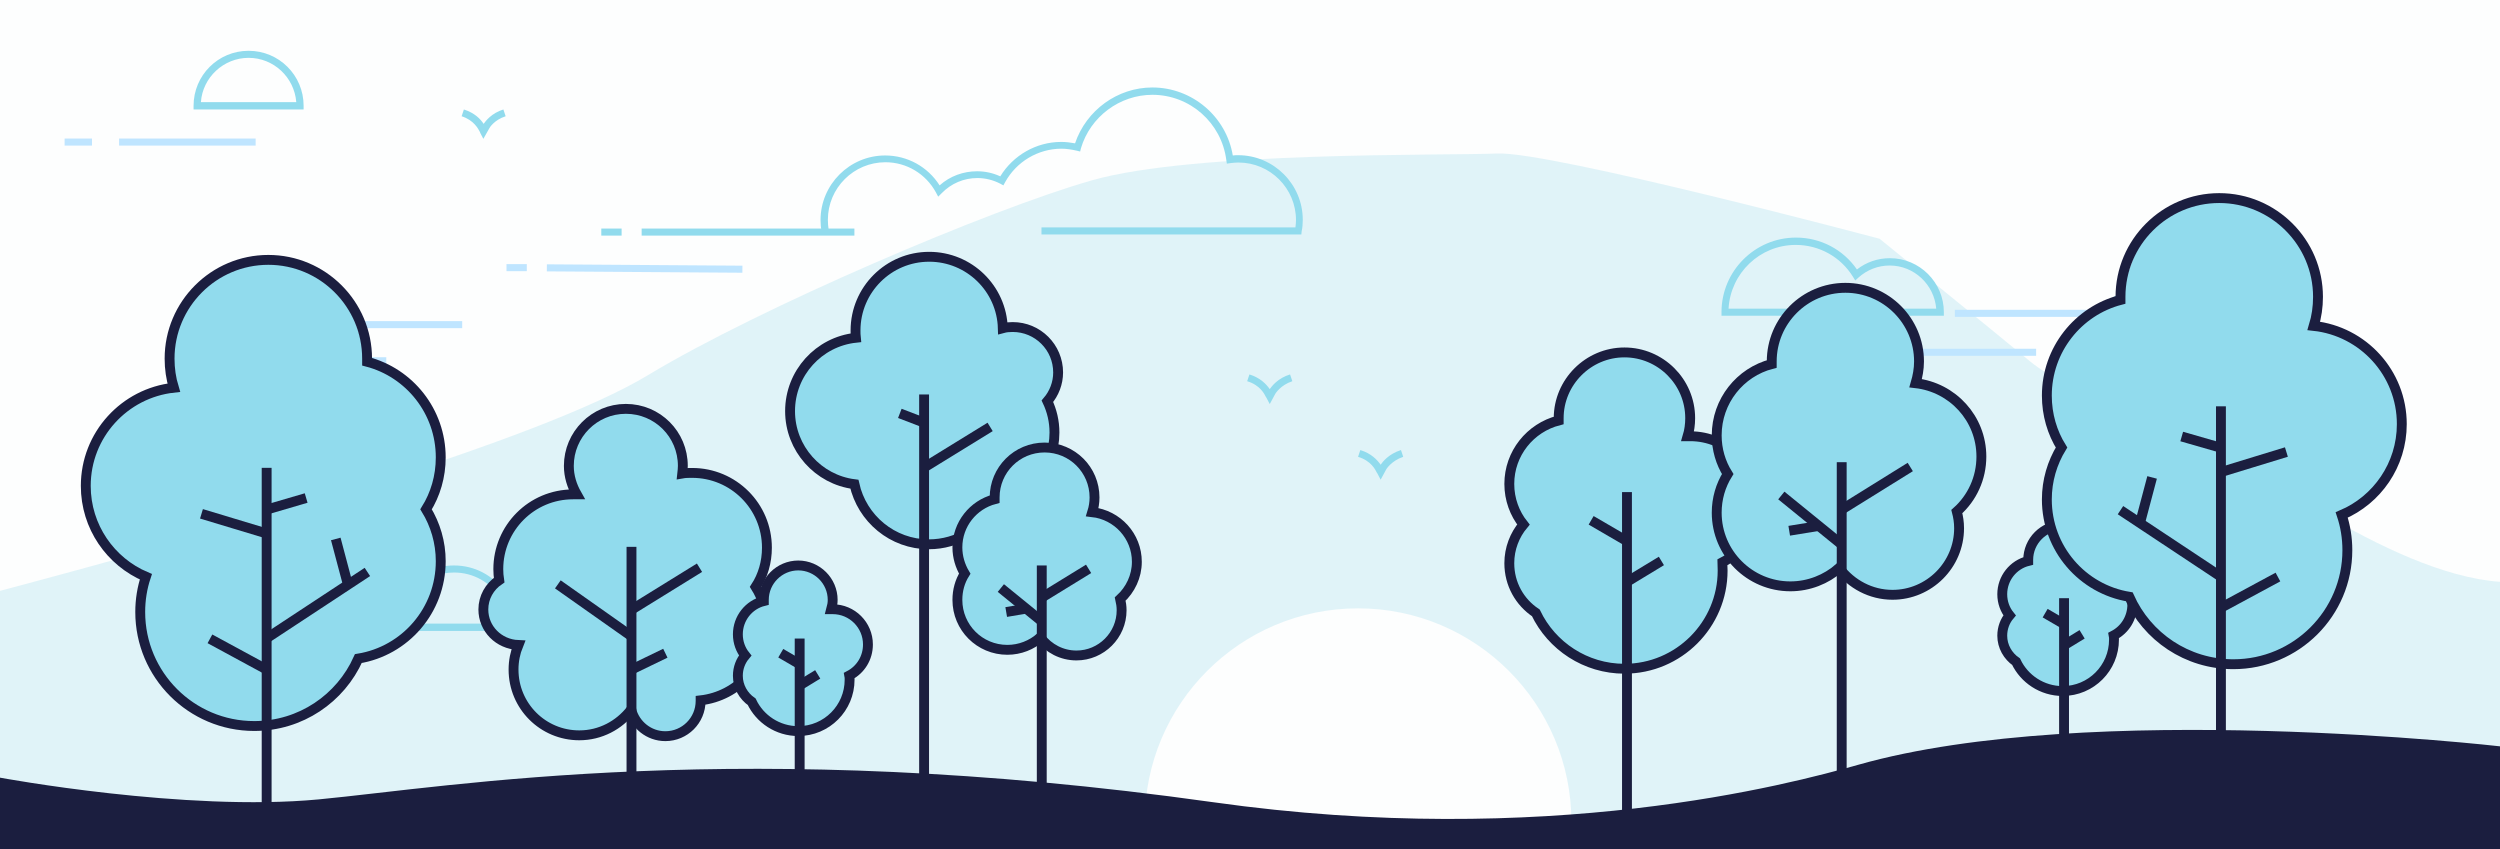 <?xml version="1.0" encoding="utf-8"?>
<!-- Generator: Adobe Illustrator 27.5.0, SVG Export Plug-In . SVG Version: 6.00 Build 0)  -->
<svg version="1.1" id="Layer_1" xmlns="http://www.w3.org/2000/svg" xmlns:xlink="http://www.w3.org/1999/xlink" x="0px" y="0px"
	 viewBox="0 0 886 301" style="enable-background:new 0 0 886 301;" xml:space="preserve">
<style type="text/css">
	.st0{fill:#FDFEFE;}
	.st1{fill:#E0F3F8;}
	.st2{fill:#BFE5FF;}
	.st3{fill:#91DBED;}
	.st4{fill:none;stroke:#1B1E3F;stroke-width:3.5;stroke-miterlimit:10;}
	.st5{fill:#1B1E3F;}
    	#tree8, #tree6, #tree4 {
		animation: tree-back 3s ease-in-out infinite;
	}	

	@keyframes tree-back {
		0% {
			transform: translateY(0);
		}
		50% {
			transform: translateY(-4px);
		}

		100% {
			transform: translateX(0);
		}
	}    
	#tree2, #tree5, #tree7 {
		animation: tree-mid 3s ease-in-out infinite 1s;
	}	

	@keyframes tree-mid {
		0% {
			transform: translateY(0);
		}
		50% {
			transform: translateY(-6px);
		}

		100% {
			transform: translateX(0);
		}
	}  
	#tree1, #tree3, #tree9 {
		animation: tree-front 3s ease-in-out infinite 2s;
	}	

	@keyframes tree-front {
		0% {
			transform: translateY(0);
		}
		50% {
			transform: translateY(-8px);
		}

		100% {
			transform: translateX(0);
		}
	}              
</style>
<g id="Layer_2_00000037667568498429986580000016124884404764368560_">
	<rect id="Rectangle_1008" class="st0" width="886" height="301"/>
	<path class="st1" d="M780.9,156.6c-12.3-4-48.5-17.8-61.4-28.5c-12.9-10.7-53.4-43.5-53.4-43.5S549.6,53.6,530.6,54.4
		c-19,0.8-107.4-0.8-143.6,9.5c-36.2,10.3-117.8,45.2-157.1,68.9C190.7,156.6,76.7,189,0,209.4V301h886v-94.8
		C845.7,203.3,793.2,160.6,780.9,156.6z"/>
	<rect x="42.2" y="49.1" class="st2" width="48.4" height="2.5"/>
	<rect x="22.9" y="49.1" class="st2" width="9.7" height="2.5"/>
	<rect x="681.3" y="123.6" class="st2" width="40.3" height="2.5"/>
	<rect x="665.2" y="123.6" class="st2" width="8.1" height="2.5"/>
	<rect x="692.8" y="109.8" class="st2" width="75.8" height="2.5"/>
	<path class="st3" d="M688.8,111.9h-78.7v-1.3c0-14.5,11.8-26.4,26.4-26.4c8.7,0,16.7,4.2,21.6,11.3c3.3-2.6,7.4-4,11.7-4
		c10.5,0,19.1,8.6,19.1,19.1V111.9z M612.6,109.4h73.6c-0.7-8.5-7.8-15.3-16.5-15.3c-4.1,0-8,1.5-11.1,4.3l-1.1,1l-0.8-1.3
		c-4.4-7.1-12-11.3-20.3-11.3C623.7,86.8,613.3,96.8,612.6,109.4L612.6,109.4z"/>
	<path class="st3" d="M489.3,170l-1.1-2.1c0-0.1-0.1-0.2-0.2-0.3c-0.6-1.2-2.1-4.3-6.7-5.7l0.8-2.4c3.9,1.2,6,3.5,7.2,5.2
		c0.7-1,2.8-3.8,7.2-5.2l0.8,2.4c-4.2,1.4-6,4.4-6,4.4L489.3,170L489.3,170z"/>
	<path class="st3" d="M450,143.2l-1.1-2.1c0-0.1-0.1-0.2-0.2-0.3c-0.6-1.2-2.1-4.3-6.7-5.7l0.8-2.4c3.9,1.2,6,3.5,7.2,5.2
		c0.7-1,2.9-3.9,7.2-5.2l0.8,2.4c-4.2,1.4-5.9,4.3-6,4.4L450,143.2L450,143.2z"/>
	<path class="st3" d="M171.3,49.2l-1.1-2.1c0-0.1-0.1-0.2-0.1-0.3c-0.6-1.1-2.1-4.2-6.5-5.6l0.8-2.4c3.8,1.2,5.9,3.4,7,5.1
		c0.7-1,2.8-3.8,7-5.1l0.8,2.4c-4.1,1.3-5.8,4.2-5.8,4.3L171.3,49.2L171.3,49.2z"/>
	
		<rect x="227.2" y="60.5" transform="matrix(6.987945e-03 -1 1 6.987945e-03 131.708 322.951)" class="st2" width="2.5" height="69.3"/>
	<rect x="179.5" y="93.6" class="st2" width="7.2" height="2.5"/>
	<rect x="227.4" y="81" class="st3" width="75.4" height="2.5"/>
	<rect x="213.1" y="81" class="st3" width="7.2" height="2.5"/>
	<path class="st3" d="M461.2,83.1h-92.1v-2.5h90c0.1-0.9,0.2-1.8,0.2-2.6c0-11.2-9.1-20.4-20.4-20.4c-0.9,0-1.9,0.1-2.8,0.2
		l-1.3,0.2l-0.2-1.3c-1.7-13.2-12.9-23.1-26.2-23.1c-11.6,0-22,7.8-25.3,18.9l-0.3,1.2l-1.2-0.3c-1.8-0.4-3.6-0.7-5.4-0.7
		c-8.3,0-16,4.6-20,11.9l-0.6,1.1l-1.1-0.6c-2.5-1.3-5.3-2-8.1-2c-4.8,0-9.3,1.9-12.7,5.4l-1.2,1.2l-0.8-1.5
		c-3.6-6.6-10.4-10.7-17.9-10.7c-11.2,0-20.4,9.1-20.4,20.4c0,1.2,0.1,2.4,0.3,3.7l-2.5,0.5c-0.3-1.4-0.4-2.8-0.4-4.1
		c0-12.6,10.3-22.9,22.9-22.9c7.9,0,15.1,4,19.3,10.6c3.7-3.3,8.4-5,13.3-5c2.8,0,5.6,0.6,8.2,1.8c4.6-7.5,12.8-12.2,21.6-12.2
		c1.6,0,3.3,0.2,4.9,0.5C385,39,396.1,31,408.4,31c14.1,0,26.2,10.3,28.5,24.1c0.6-0.1,1.3-0.1,1.9-0.1c12.6,0,22.9,10.3,22.9,22.9
		c0,1.4-0.1,2.8-0.4,4.1L461.2,83.1L461.2,83.1z"/>
	<path class="st3" d="M107.6,38.8h-39v-1.3c0-10.8,8.7-19.5,19.5-19.5s19.5,8.7,19.5,19.5C107.6,37.5,107.6,38.8,107.6,38.8z
		 M71.2,36.2H105c-0.7-8.8-8-15.7-16.9-15.7S71.8,27.5,71.2,36.2L71.2,36.2z"/>
	<path class="st0" d="M405.7,291.2c0-41.8,33.9-75.6,75.6-75.6s75.6,33.9,75.6,75.6"/>
	<rect x="68.3" y="126.6" class="st2" width="68.6" height="2.5"/>
	<rect x="95.2" y="113.8" class="st2" width="68.6" height="2.5"/>
	<path class="st3" d="M204.3,223.6h-65.3v-1.3c0-12.1,9.8-21.9,21.9-21.9c7.2,0,13.7,3.4,17.9,9.2c2.8-2.1,6.1-3.2,9.6-3.2
		c8.8,0,15.9,7.1,15.9,15.9V223.6z M141.5,221h60.1c-0.6-6.8-6.4-12.1-13.3-12.1c-3.3,0-6.5,1.2-9,3.5l-1.1,1l-0.8-1.3
		c-3.6-5.8-9.7-9.2-16.5-9.2C150.6,202.9,142.2,210.9,141.5,221L141.5,221z"/>
</g>
<line class="st4" x1="205.4" y1="212.5" x2="205.5" y2="202.9"/>
<path class="st5" d="M0,275.6c0,0,65.7,12.2,113,7.7s149.9-22.5,316.9,1c118.3,16.7,204.4-6.4,228.8-13.3
	c82-23.2,227.3-6.5,227.3-6.5V301H0V275.6z"/>
<g id="tree1">
	<path class="st3" d="M143,133.4l-13-7.8l-7.4-20.2l-15.1-12.1l-18.1-1.4l-14,6l-13.7,14.8l-1.8,13l0.7,11.6l-10.1,3.3L40,145.9
		l-5.8,10.3l-3.8,10.8l2.2,20.2l10.2,10.9l8.4,7.7c0,0-13.4,43.8,38.5,51c27.9,0,37.2-23.5,37.2-23.5s41.4-10,24.9-54.1
		C153.5,172.3,163.3,153.1,143,133.4L143,133.4z"/>
	<path class="st4" d="M30.4,172.2c0-18.1,13.7-32.9,31.2-34.8c-1-3.3-1.5-6.7-1.5-10.3c0-19.3,15.7-35,35-35s35,15.7,35,35
		c0,0.4,0,0.8,0,1.1c15,3.9,26.1,17.6,26.1,33.9c0,6.8-1.9,13.1-5.2,18.4c3.3,5.4,5.2,11.7,5.2,18.4c0,17.4-12.6,31.8-29.2,34.5
		c-6.3,14.1-20.4,23.9-36.9,23.9c-22.3,0-40.4-18.1-40.4-40.4c0-4.4,0.7-8.6,2-12.5C39.2,199.1,30.4,186.7,30.4,172.2L30.4,172.2z"
		/>
	<line class="st4" x1="94.5" y1="165.8" x2="94.5" y2="293.8"/>
	<line class="st4" x1="94.6" y1="189.1" x2="71.4" y2="182.1"/>
	<line class="st4" x1="94.5" y1="237.3" x2="74.4" y2="226.4"/>
	<line class="st4" x1="94.5" y1="226.2" x2="130.2" y2="202.7"/>
	<line class="st4" x1="123.3" y1="207.2" x2="119" y2="191"/>
	<line class="st4" x1="94.5" y1="180.6" x2="108.5" y2="176.5"/>
</g>
<g id="tree2">
	<path class="st3" d="M171.3,216c0-4.3,2.2-8.1,5.6-10.4c-0.2-1.3-0.3-2.6-0.3-3.9c0-14.6,11.8-26.5,26.5-26.5c0.4,0,0.8,0,1.3,0
		c-1.7-3-2.8-6.4-2.8-10.1c0-11.1,9-20.2,20.2-20.2s20.2,9,20.2,20.2c0,0.9-0.1,1.8-0.2,2.7c1.1-0.2,2.3-0.2,3.5-0.2
		c14.6,0,26.5,11.8,26.5,26.5c0,5.1-1.4,9.9-4,13.9c2.5,4,4,8.8,4,13.9c0,13.6-10.3,24.8-23.5,26.3c0,0.1,0,0.1,0,0.2
		c0,6.9-5.6,12.5-12.5,12.5c-5.8,0-10.7-4-12.1-9.4c-4.3,5.5-10.9,9.1-18.4,9.1c-12.9,0-23.3-10.4-23.3-23.3c0-3.1,0.6-6,1.7-8.7
		C176.7,228.3,171.3,222.8,171.3,216L171.3,216z"/>
	<path class="st4" d="M171.3,216c0-4.3,2.2-8.1,5.6-10.4c-0.2-1.3-0.3-2.6-0.3-3.9c0-14.6,11.8-26.5,26.5-26.5c0.4,0,0.8,0,1.3,0
		c-1.7-3-2.8-6.4-2.8-10.1c0-11.1,9-20.2,20.2-20.2s20.2,9,20.2,20.2c0,0.9-0.1,1.8-0.2,2.7c1.1-0.2,2.3-0.2,3.5-0.2
		c14.6,0,26.5,11.8,26.5,26.5c0,5.1-1.4,9.9-4,13.9c2.5,4,4,8.8,4,13.9c0,13.6-10.3,24.8-23.5,26.3c0,0.1,0,0.1,0,0.2
		c0,6.9-5.6,12.5-12.5,12.5c-5.8,0-10.7-4-12.1-9.4c-4.3,5.5-10.9,9.1-18.4,9.1c-12.9,0-23.3-10.4-23.3-23.3c0-3.1,0.6-6,1.7-8.7
		C176.7,228.3,171.3,222.8,171.3,216L171.3,216z"/>
	<line class="st4" x1="223.8" y1="193.8" x2="223.8" y2="286.2"/>
	<line class="st4" x1="223.8" y1="216.1" x2="247.9" y2="201.2"/>
	<line class="st4" x1="223.8" y1="237.3" x2="235.8" y2="231.5"/>
	<line class="st4" x1="223.8" y1="225.5" x2="197.7" y2="207.1"/>
</g>
<g id="tree3">
	<path class="st3" d="M307.6,228.4c0-6.9-5.6-12.5-12.5-12.5c-0.2,0-0.3,0-0.5,0c0.3-1.1,0.5-2.2,0.5-3.3c0-6.7-5.5-12.2-12.2-12.2
		s-12.2,5.5-12.2,12.2c0,0.1,0,0.3,0,0.4c-5.3,1.3-9.2,6.1-9.2,11.8c0,2.9,1,5.5,2.6,7.5c-1.6,1.9-2.6,4.4-2.6,7.2
		c0,3.8,2,7.2,4.9,9.2c2.9,6.1,9.2,10.4,16.5,10.4c10.1,0,18.2-8.2,18.2-18.2c0-0.5,0-1-0.1-1.5C305,237.3,307.6,233.2,307.6,228.4
		L307.6,228.4z"/>
	<path class="st4" d="M307.6,228.4c0-6.9-5.6-12.5-12.5-12.5c-0.2,0-0.3,0-0.5,0c0.3-1.1,0.5-2.2,0.5-3.3c0-6.7-5.5-12.2-12.2-12.2
		s-12.2,5.5-12.2,12.2c0,0.1,0,0.3,0,0.4c-5.3,1.3-9.2,6.1-9.2,11.8c0,2.9,1,5.5,2.6,7.5c-1.6,1.9-2.6,4.4-2.6,7.2
		c0,3.8,2,7.2,4.9,9.2c2.9,6.1,9.2,10.4,16.5,10.4c10.1,0,18.2-8.2,18.2-18.2c0-0.5,0-1-0.1-1.5C305,237.3,307.6,233.2,307.6,228.4
		L307.6,228.4z"/>
	<line class="st4" x1="283.4" y1="226.3" x2="283.4" y2="286.2"/>
	<line class="st4" x1="283.4" y1="242.9" x2="289.8" y2="239"/>
	<line class="st4" x1="283.4" y1="235.4" x2="276.7" y2="231.5"/>
</g>
<g id="tree4">
	<path class="st3" d="M375,132c0-8.9-7.2-16.1-16.1-16.1c-1.2,0-2.4,0.1-3.5,0.4C355,102.3,343.5,91,329.3,91
		c-14.4,0-26.1,11.7-26.1,26.1c0,0.9,0,1.7,0.1,2.6c-13.1,1.4-23.3,12.5-23.3,26c0,13.3,10,24.3,22.8,25.9
		c2.7,12.2,13.5,21.3,26.4,21.3c10.2,0,19.1-5.7,23.7-14c11.9-2.5,20.8-13,20.8-25.6c0-4-0.9-7.7-2.5-11.1
		C373.6,139.4,375,135.8,375,132z"/>
	<path class="st4" d="M375,132c0-8.9-7.2-16.1-16.1-16.1c-1.2,0-2.4,0.1-3.5,0.4C355,102.3,343.5,91,329.3,91
		c-14.4,0-26.1,11.7-26.1,26.1c0,0.9,0,1.7,0.1,2.6c-13.1,1.4-23.3,12.5-23.3,26c0,13.3,10,24.3,22.8,25.9
		c2.7,12.2,13.5,21.3,26.4,21.3c10.2,0,19.1-5.7,23.7-14c11.9-2.5,20.8-13,20.8-25.6c0-4-0.9-7.7-2.5-11.1
		C373.6,139.4,375,135.8,375,132z"/>
	<line class="st4" x1="327.5" y1="139.8" x2="327.5" y2="285.2"/>
	<line class="st4" x1="327.5" y1="165.7" x2="350.9" y2="151.3"/>
	<line class="st4" x1="327.5" y1="149.8" x2="318.9" y2="146.5"/>
</g>
<g id="tree5">
	<path class="st3" d="M402.9,199.1c0-9.1-6.9-16.6-15.8-17.6c0.5-1.6,0.8-3.4,0.8-5.2c0-9.8-7.9-17.7-17.7-17.7s-17.7,7.9-17.7,17.7
		c0,0.2,0,0.4,0,0.6c-7.6,2-13.2,8.9-13.2,17.1c0,3.4,1,6.6,2.6,9.3c-1.7,2.7-2.6,5.9-2.6,9.3c0,9.8,7.9,17.7,17.7,17.7
		c4.5,0,8.6-1.7,11.7-4.4c2.9,3.9,7.6,6.4,12.8,6.4c8.8,0,16-7.2,16-16c0-1.4-0.2-2.7-0.5-4C400.6,209,402.9,204.3,402.9,199.1
		L402.9,199.1z"/>
	<path class="st4" d="M402.9,199.1c0-9.1-6.9-16.6-15.8-17.6c0.5-1.6,0.8-3.4,0.8-5.2c0-9.8-7.9-17.7-17.7-17.7s-17.7,7.9-17.7,17.7
		c0,0.2,0,0.4,0,0.6c-7.6,2-13.2,8.9-13.2,17.1c0,3.4,1,6.6,2.6,9.3c-1.7,2.7-2.6,5.9-2.6,9.3c0,9.8,7.9,17.7,17.7,17.7
		c4.5,0,8.6-1.7,11.7-4.4c2.9,3.9,7.6,6.4,12.8,6.4c8.8,0,16-7.2,16-16c0-1.4-0.2-2.7-0.5-4C400.6,209,402.9,204.3,402.9,199.1
		L402.9,199.1z"/>
	<line class="st4" x1="369.2" y1="200.4" x2="369.2" y2="285.2"/>
	<line class="st4" x1="369.2" y1="211.8" x2="385.8" y2="201.6"/>
	<line class="st4" x1="369.2" y1="220.2" x2="354.7" y2="208.4"/>
	<line class="st4" x1="363.7" y1="215.7" x2="356.6" y2="216.9"/>
</g>
<g id="tree6">
	<path class="st3" d="M622.9,178.5c0-13.2-10.7-23.9-23.9-23.9c-0.3,0-0.6,0-0.9,0c0.6-2,0.9-4.2,0.9-6.4
		c0-12.9-10.5-23.3-23.3-23.3s-23.3,10.5-23.3,23.3c0,0.3,0,0.5,0,0.8c-10.1,2.6-17.5,11.7-17.5,22.5c0,5.5,1.9,10.5,5,14.4
		c-3.1,3.7-5,8.5-5,13.7c0,7.4,3.7,13.8,9.4,17.6c5.6,11.7,17.6,19.8,31.4,19.8c19.2,0,34.8-15.6,34.8-34.8c0-1-0.1-1.9-0.1-2.9
		C617.8,195.5,622.9,187.6,622.9,178.5L622.9,178.5z"/>
	<path class="st4" d="M622.9,178.5c0-13.2-10.7-23.9-23.9-23.9c-0.3,0-0.6,0-0.9,0c0.6-2,0.9-4.2,0.9-6.4
		c0-12.9-10.5-23.3-23.3-23.3s-23.3,10.5-23.3,23.3c0,0.3,0,0.5,0,0.8c-10.1,2.6-17.5,11.7-17.5,22.5c0,5.5,1.9,10.5,5,14.4
		c-3.1,3.7-5,8.5-5,13.7c0,7.4,3.7,13.8,9.4,17.6c5.6,11.7,17.6,19.8,31.4,19.8c19.2,0,34.8-15.6,34.8-34.8c0-1-0.1-1.9-0.1-2.9
		C617.8,195.5,622.9,187.6,622.9,178.5L622.9,178.5z"/>
	<line class="st4" x1="576.6" y1="174.4" x2="576.6" y2="294.9"/>
	<line class="st4" x1="576.6" y1="206.2" x2="588.8" y2="198.8"/>
	<line class="st4" x1="576.6" y1="191.8" x2="563.9" y2="184.4"/>
</g>
<g id="tree7">
	<path class="st3" d="M702.2,161.8c0-13.5-10.2-24.5-23.3-26c0.7-2.4,1.2-5,1.2-7.7c0-14.4-11.7-26.1-26.1-26.1
		s-26.1,11.7-26.1,26.1c0,0.3,0,0.6,0,0.9c-11.2,2.9-19.5,13.1-19.5,25.3c0,5,1.4,9.7,3.9,13.7c-2.5,4-3.9,8.7-3.9,13.7
		c0,14.4,11.7,26.1,26.1,26.1c6.6,0,12.7-2.5,17.3-6.5c4.3,5.7,11.2,9.5,18.9,9.5c13,0,23.6-10.6,23.6-23.6c0-2.1-0.3-4-0.8-5.9
		C698.9,176.5,702.2,169.5,702.2,161.8z"/>
	<path class="st4" d="M702.2,161.8c0-13.5-10.2-24.5-23.3-26c0.7-2.4,1.2-5,1.2-7.7c0-14.4-11.7-26.1-26.1-26.1
		s-26.1,11.7-26.1,26.1c0,0.3,0,0.6,0,0.9c-11.2,2.9-19.5,13.1-19.5,25.3c0,5,1.4,9.7,3.9,13.7c-2.5,4-3.9,8.7-3.9,13.7
		c0,14.4,11.7,26.1,26.1,26.1c6.6,0,12.7-2.5,17.3-6.5c4.3,5.7,11.2,9.5,18.9,9.5c13,0,23.6-10.6,23.6-23.6c0-2.1-0.3-4-0.8-5.9
		C698.9,176.5,702.2,169.5,702.2,161.8z"/>
	<line class="st4" x1="652.7" y1="163.8" x2="652.7" y2="288.8"/>
	<line class="st4" x1="652.7" y1="180.6" x2="677" y2="165.5"/>
	<line class="st4" x1="652.7" y1="193" x2="631.3" y2="175.6"/>
	<line class="st4" x1="644.5" y1="186.4" x2="634.1" y2="188.1"/>
</g>
<g id="tree8">
	<path class="st3" d="M755.7,214.2c0-6.9-5.6-12.5-12.5-12.5c-0.2,0-0.3,0-0.5,0c0.3-1.1,0.5-2.2,0.5-3.3c0-6.7-5.5-12.2-12.2-12.2
		s-12.2,5.5-12.2,12.2c0,0.1,0,0.3,0,0.4c-5.3,1.3-9.2,6.1-9.2,11.8c0,2.9,1,5.5,2.6,7.5c-1.6,1.9-2.6,4.4-2.6,7.2
		c0,3.8,2,7.2,4.9,9.2c2.9,6.1,9.2,10.4,16.5,10.4c10.1,0,18.2-8.2,18.2-18.2c0-0.5,0-1-0.1-1.5C753.1,223.1,755.7,219,755.7,214.2
		L755.7,214.2z"/>
	<path class="st4" d="M755.7,214.2c0-6.9-5.6-12.5-12.5-12.5c-0.2,0-0.3,0-0.5,0c0.3-1.1,0.5-2.2,0.5-3.3c0-6.7-5.5-12.2-12.2-12.2
		s-12.2,5.5-12.2,12.2c0,0.1,0,0.3,0,0.4c-5.3,1.3-9.2,6.1-9.2,11.8c0,2.9,1,5.5,2.6,7.5c-1.6,1.9-2.6,4.4-2.6,7.2
		c0,3.8,2,7.2,4.9,9.2c2.9,6.1,9.2,10.4,16.5,10.4c10.1,0,18.2-8.2,18.2-18.2c0-0.5,0-1-0.1-1.5C753.1,223.1,755.7,219,755.7,214.2
		L755.7,214.2z"/>
	<line class="st4" x1="731.5" y1="212" x2="731.5" y2="272"/>
	<line class="st4" x1="731.5" y1="228.7" x2="737.9" y2="224.8"/>
	<line class="st4" x1="731.5" y1="221.2" x2="724.8" y2="217.3"/>
</g>
<g id="tree9">
	<path class="st3" d="M738.6,111.5l13-7.8l7.4-20.2l15.1-12.1l18.1-1.4l14,6L820,90.7l1.8,13l-0.7,11.6l10.1,3.3l10.5,5.4l5.8,10.3
		l3.8,10.8l-2.2,20.2l-10.2,10.9l-8.4,7.7c0,0,13.4,43.8-38.5,51c-27.9,0-37.2-23.5-37.2-23.5s-41.4-10-24.9-54.1
		C728.2,150.5,718.4,131.2,738.6,111.5L738.6,111.5z"/>
	<path class="st4" d="M851.2,150.3c0-18.1-13.7-32.9-31.2-34.8c1-3.3,1.5-6.7,1.5-10.3c0-19.3-15.7-35-35-35s-35,15.7-35,35
		c0,0.4,0,0.8,0,1.1c-15,3.9-26.1,17.6-26.1,33.9c0,6.8,1.9,13.1,5.2,18.4c-3.3,5.4-5.2,11.7-5.2,18.4c0,17.4,12.6,31.8,29.2,34.5
		c6.3,14.1,20.4,23.9,36.9,23.9c22.3,0,40.4-18.1,40.4-40.4c0-4.4-0.7-8.6-2-12.5C842.4,177.2,851.2,164.8,851.2,150.3L851.2,150.3z
		"/>
	<line class="st4" x1="787.1" y1="144" x2="787.1" y2="272"/>
	<line class="st4" x1="787.1" y1="167.3" x2="810.3" y2="160.2"/>
	<line class="st4" x1="787.1" y1="215.4" x2="807.3" y2="204.5"/>
	<line class="st4" x1="787.1" y1="204.4" x2="751.5" y2="180.8"/>
	<line class="st4" x1="758.4" y1="185.4" x2="762.7" y2="169.2"/>
	<line class="st4" x1="787.1" y1="158.7" x2="773.2" y2="154.7"/>
</g>
</svg>
